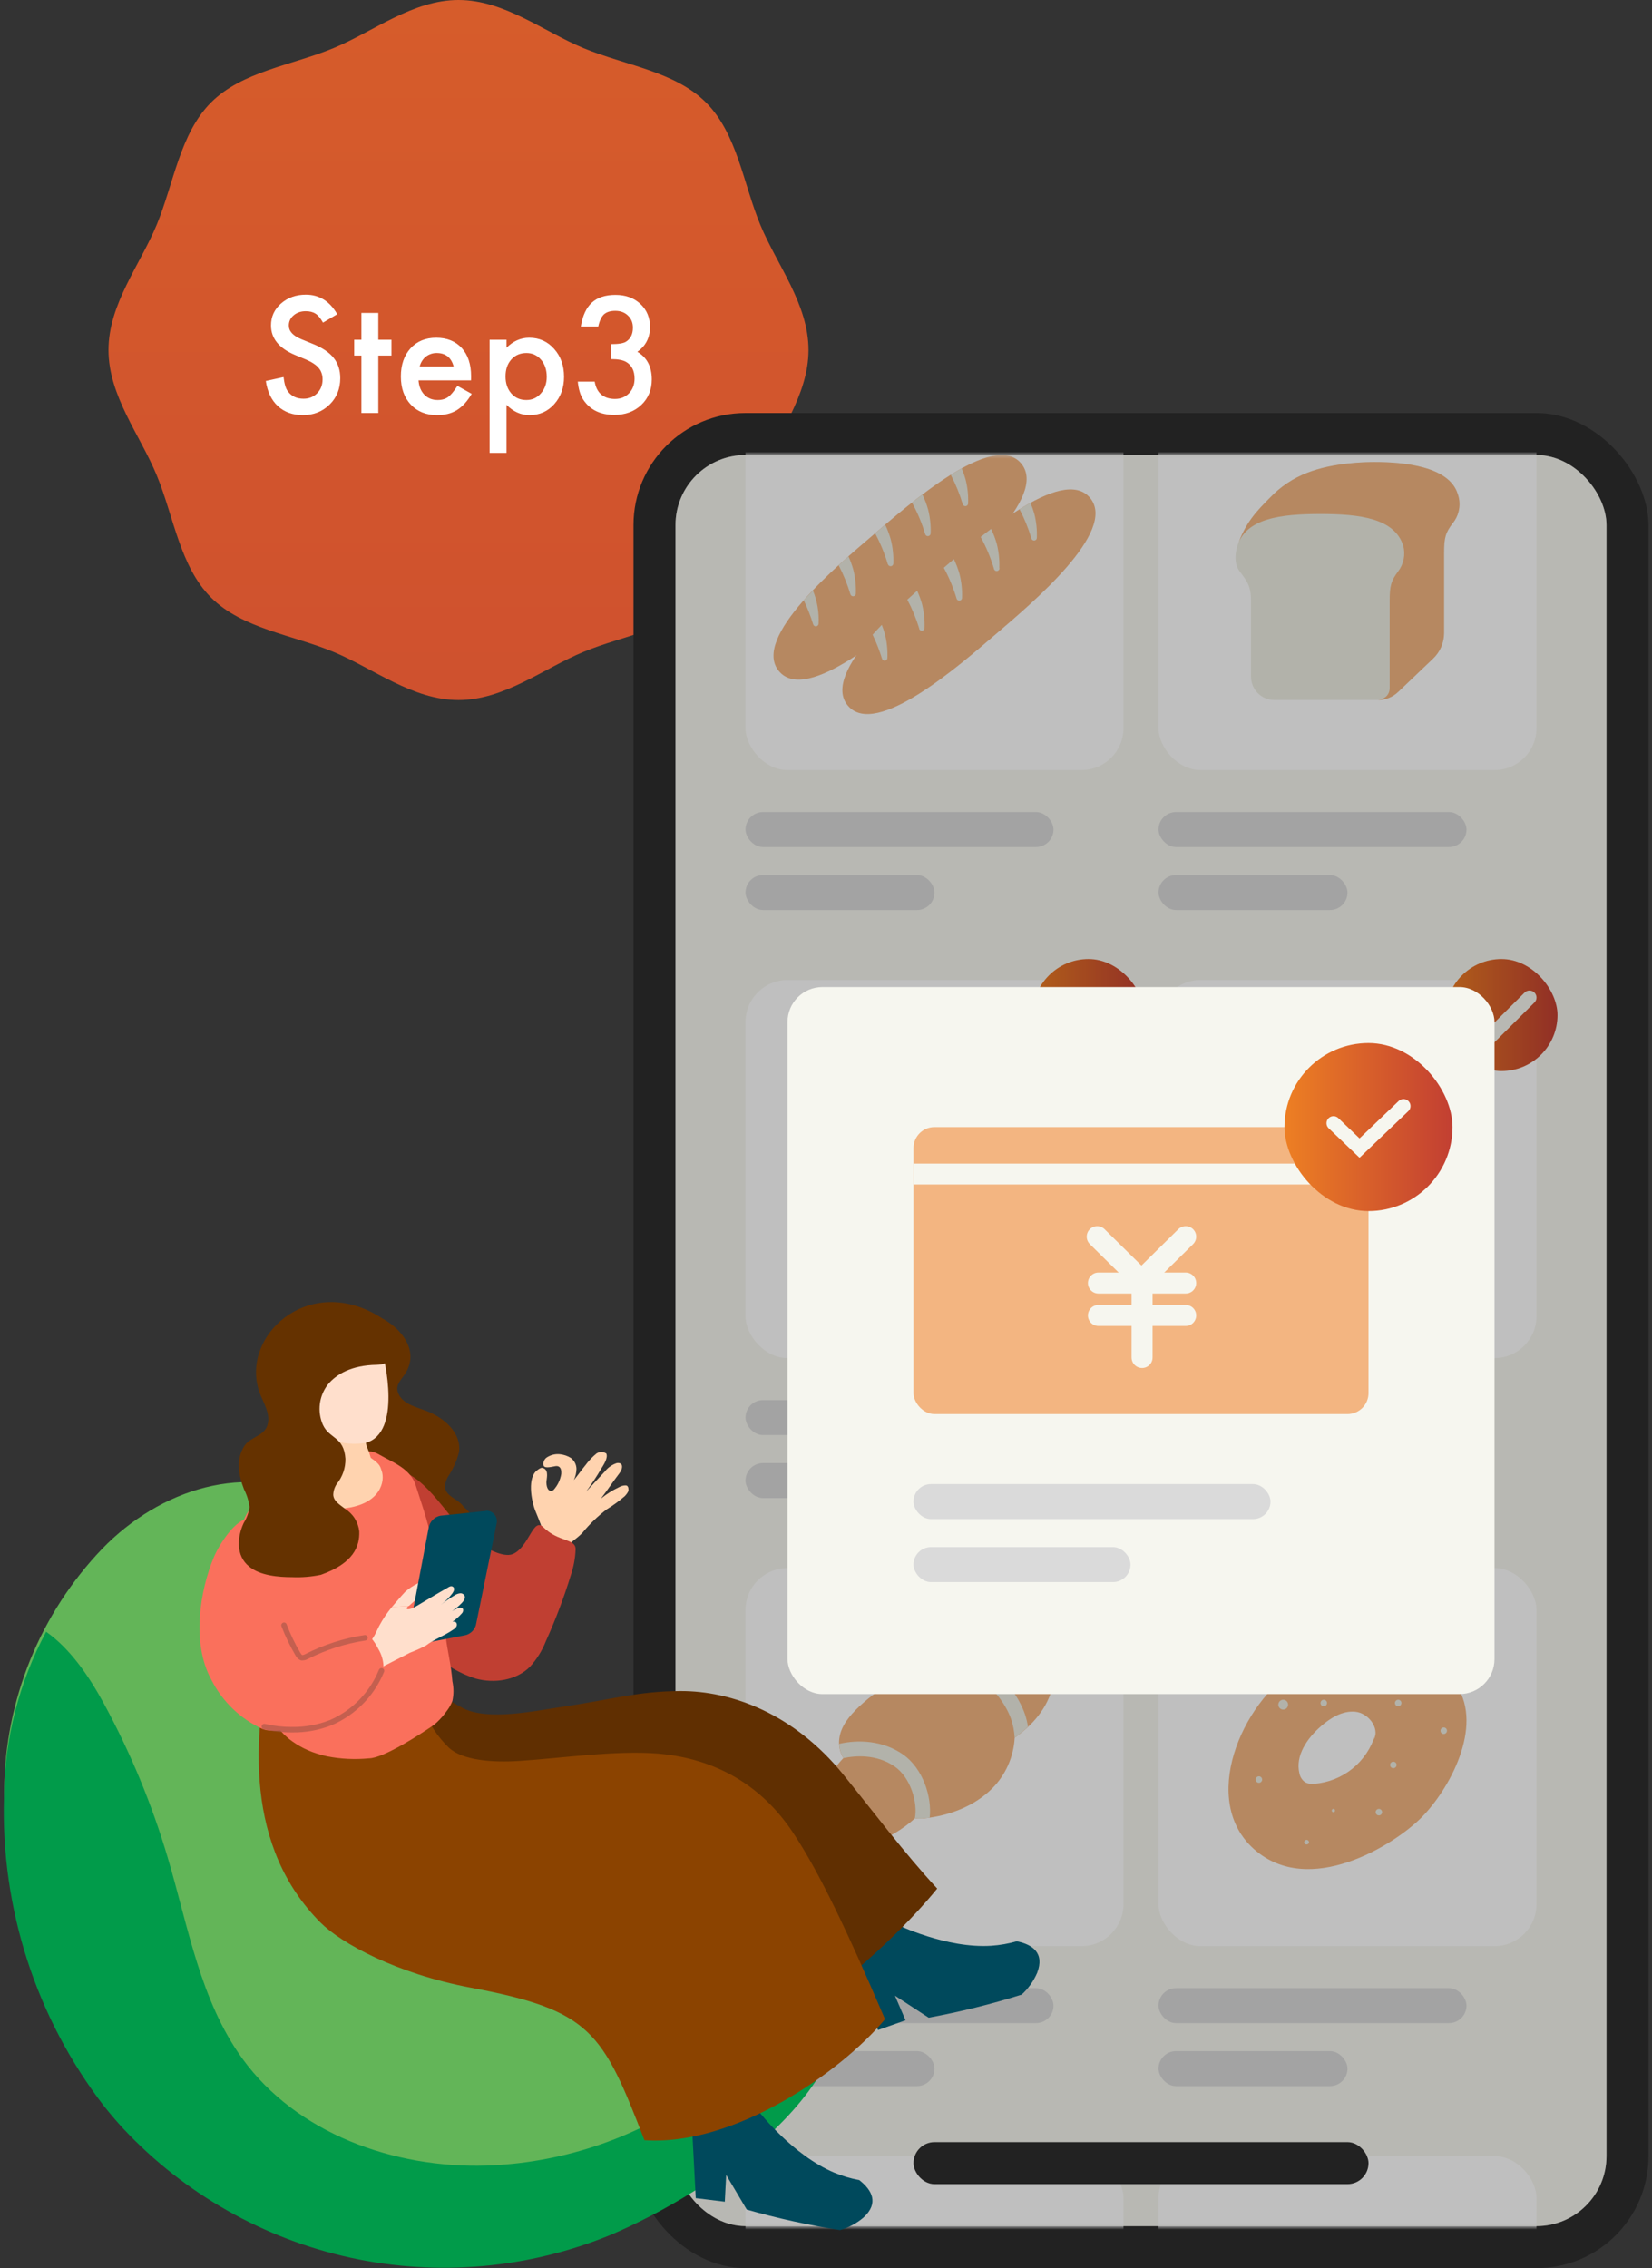 <svg width="236" height="324" viewBox="0 0 236 324" fill="none" xmlns="http://www.w3.org/2000/svg">
<rect x="0" y="0" width="236" height="324" fill="#333333" stroke="none"/>
<path d="M115.5 50C115.5 56.552 110.988 62.162 108.624 67.861C106.175 73.768 105.307 80.903 100.856 85.353C96.405 89.804 89.267 90.672 83.36 93.121C77.661 95.476 72.054 100 65.499 100C58.943 100 53.336 95.485 47.64 93.121C41.733 90.672 34.595 89.807 30.144 85.353C25.693 80.9 24.825 73.768 22.376 67.861C20.021 62.162 15.5 56.552 15.5 50C15.5 43.448 20.012 37.838 22.376 32.139C24.825 26.232 25.693 19.097 30.144 14.644C34.595 10.19 41.733 9.328 47.64 6.879C53.336 4.524 58.946 0 65.499 0C72.051 0 77.661 4.515 83.36 6.879C89.267 9.328 96.403 10.193 100.856 14.644C105.31 19.094 106.175 26.232 108.624 32.139C110.988 37.838 115.5 43.445 115.5 50Z" fill="url(#paint0_linear_11770_14527)"/>
<path d="M48.179 44.885L46.148 46.088C45.769 45.429 45.407 44.999 45.063 44.799C44.705 44.57 44.243 44.455 43.678 44.455C42.983 44.455 42.407 44.652 41.948 45.046C41.49 45.433 41.261 45.92 41.261 46.507C41.261 47.316 41.862 47.968 43.065 48.462L44.72 49.139C46.066 49.683 47.051 50.349 47.674 51.137C48.297 51.917 48.608 52.877 48.608 54.016C48.608 55.541 48.1 56.801 47.083 57.797C46.059 58.8 44.788 59.301 43.27 59.301C41.83 59.301 40.641 58.875 39.703 58.023C38.779 57.17 38.203 55.971 37.974 54.424L40.509 53.865C40.623 54.839 40.824 55.512 41.11 55.885C41.626 56.601 42.378 56.959 43.366 56.959C44.147 56.959 44.795 56.698 45.31 56.175C45.826 55.652 46.084 54.99 46.084 54.188C46.084 53.865 46.037 53.572 45.944 53.307C45.858 53.035 45.719 52.787 45.525 52.565C45.339 52.336 45.096 52.125 44.795 51.932C44.494 51.731 44.136 51.541 43.721 51.362L42.12 50.696C39.85 49.737 38.715 48.333 38.715 46.485C38.715 45.239 39.191 44.197 40.144 43.359C41.096 42.514 42.281 42.092 43.699 42.092C45.611 42.092 47.105 43.023 48.179 44.885ZM54.044 50.793V59H51.627V50.793H50.596V48.537H51.627V44.702H54.044V48.537H55.924V50.793H54.044ZM67.289 54.338H59.791C59.855 55.197 60.135 55.881 60.629 56.39C61.123 56.891 61.757 57.142 62.53 57.142C63.132 57.142 63.63 56.998 64.023 56.712C64.41 56.425 64.851 55.895 65.345 55.122L67.386 56.261C67.071 56.798 66.738 57.26 66.387 57.647C66.036 58.026 65.66 58.341 65.259 58.592C64.858 58.835 64.424 59.014 63.959 59.129C63.493 59.243 62.989 59.301 62.444 59.301C60.883 59.301 59.63 58.8 58.685 57.797C57.739 56.787 57.267 55.448 57.267 53.779C57.267 52.125 57.725 50.786 58.642 49.762C59.565 48.752 60.79 48.247 62.315 48.247C63.855 48.247 65.073 48.738 65.968 49.719C66.856 50.693 67.3 52.043 67.3 53.769L67.289 54.338ZM64.808 52.361C64.471 51.072 63.658 50.428 62.369 50.428C62.075 50.428 61.8 50.474 61.542 50.567C61.284 50.653 61.048 50.782 60.833 50.954C60.625 51.119 60.446 51.319 60.296 51.556C60.145 51.792 60.031 52.06 59.952 52.361H64.808ZM72.359 64.693H69.942V48.537H72.359V49.676C73.312 48.723 74.393 48.247 75.603 48.247C77.043 48.247 78.228 48.777 79.159 49.837C80.105 50.89 80.577 52.218 80.577 53.822C80.577 55.391 80.108 56.698 79.17 57.743C78.239 58.782 77.064 59.301 75.647 59.301C74.422 59.301 73.326 58.81 72.359 57.829V64.693ZM78.106 53.833C78.106 52.83 77.834 52.014 77.29 51.384C76.739 50.746 76.044 50.428 75.206 50.428C74.318 50.428 73.598 50.736 73.047 51.352C72.495 51.967 72.22 52.777 72.22 53.779C72.22 54.76 72.495 55.57 73.047 56.207C73.591 56.83 74.307 57.142 75.195 57.142C76.033 57.142 76.724 56.827 77.269 56.196C77.827 55.566 78.106 54.778 78.106 53.833ZM87.302 51.298V49.16C88.362 49.16 89.074 49.042 89.439 48.806C90.091 48.39 90.417 47.724 90.417 46.808C90.417 46.099 90.181 45.522 89.708 45.078C89.243 44.627 88.637 44.401 87.893 44.401C87.198 44.401 86.661 44.57 86.281 44.906C85.916 45.25 85.644 45.83 85.465 46.647H82.973C83.231 45.085 83.76 43.943 84.562 43.22C85.365 42.489 86.485 42.124 87.925 42.124C89.379 42.124 90.564 42.554 91.481 43.413C92.397 44.265 92.856 45.365 92.856 46.711C92.856 48.229 92.254 49.411 91.051 50.256C92.426 51.065 93.113 52.379 93.113 54.198C93.113 55.688 92.612 56.905 91.609 57.851C90.607 58.796 89.321 59.269 87.753 59.269C85.755 59.269 84.272 58.535 83.306 57.066C82.905 56.45 82.65 55.598 82.543 54.51H84.96C85.089 55.312 85.4 55.928 85.894 56.357C86.396 56.78 87.047 56.991 87.85 56.991C88.659 56.991 89.329 56.723 89.858 56.185C90.388 55.634 90.653 54.936 90.653 54.091C90.653 52.974 90.256 52.179 89.461 51.706C88.995 51.434 88.276 51.298 87.302 51.298Z" fill="white"/>
<rect x="90.5" y="59" width="145" height="265" rx="16" fill="#222222"/>
<rect x="96.5" y="65" width="133" height="253" rx="10" fill="#F6F6EF"/>
<mask id="mask0_11770_14527" style="mask-type:alpha" maskUnits="userSpaceOnUse" x="96" y="65" width="134" height="253">
<rect x="96.5" y="65" width="133" height="253" rx="10" fill="#F6F6EF"/>
</mask>
<g mask="url(#mask0_11770_14527)">
<rect x="106.5" y="56" width="54" height="54" rx="6" fill="white"/>
<path d="M124.718 76.435C129.807 72.068 141.887 61.438 145.879 66.203C149.871 70.968 137.538 81.289 132.449 85.652C127.36 90.016 115.28 100.645 111.283 95.88C107.287 91.115 119.624 80.786 124.718 76.435Z" fill="#F3B581"/>
<path d="M114.823 85.75C115.258 85.28 115.667 84.811 116.129 84.346C116.75 85.856 117.027 87.479 116.938 89.102C116.936 89.192 116.901 89.279 116.839 89.346C116.776 89.413 116.692 89.457 116.6 89.469C116.508 89.481 116.414 89.461 116.336 89.413C116.258 89.364 116.2 89.29 116.172 89.204C115.808 88.022 115.357 86.868 114.823 85.75ZM137.534 72.034C137.561 72.12 137.619 72.194 137.698 72.243C137.776 72.291 137.869 72.311 137.961 72.299C138.054 72.287 138.138 72.243 138.2 72.176C138.262 72.109 138.298 72.023 138.3 71.933C138.348 70.764 138.224 69.595 137.93 68.461C137.783 67.935 137.601 67.418 137.386 66.914C136.872 67.201 136.35 67.506 135.827 67.836C136.532 69.179 137.104 70.585 137.534 72.034ZM126.851 80.617C126.878 80.703 126.936 80.777 127.014 80.825C127.091 80.874 127.185 80.894 127.276 80.883C127.368 80.871 127.453 80.828 127.515 80.762C127.578 80.695 127.614 80.609 127.617 80.52C127.665 79.351 127.541 78.182 127.247 77.048C127.045 76.33 126.78 75.63 126.455 74.956L125.018 76.19C125.775 77.603 126.383 79.086 126.834 80.617H126.851ZM132.946 76.224C132.994 75.057 132.869 73.889 132.576 72.757C132.372 72.031 132.104 71.324 131.775 70.643C131.27 71.023 130.769 71.408 130.281 71.793C131.076 73.236 131.712 74.757 132.179 76.33C132.209 76.413 132.268 76.484 132.346 76.53C132.423 76.577 132.515 76.595 132.605 76.582C132.696 76.57 132.778 76.527 132.84 76.462C132.901 76.397 132.937 76.312 132.941 76.224H132.946ZM121.496 84.912C121.524 84.999 121.582 85.073 121.66 85.121C121.738 85.17 121.832 85.19 121.924 85.178C122.016 85.165 122.101 85.122 122.163 85.055C122.225 84.988 122.26 84.901 122.263 84.811C122.311 83.644 122.186 82.477 121.893 81.344C121.713 80.706 121.484 80.081 121.209 79.475L119.803 80.744C120.498 82.079 121.064 83.475 121.492 84.912H121.496Z" fill="#EEEEE3"/>
<path d="M134.556 81.348C139.645 76.981 151.726 66.351 155.718 71.116C159.71 75.881 147.377 86.202 142.288 90.565C137.199 94.928 125.118 105.562 121.122 100.797C117.126 96.032 129.463 85.716 134.556 81.348Z" fill="#F3B581"/>
<path d="M124.661 90.667C125.097 90.193 125.506 89.728 125.967 89.263C126.134 89.679 126.279 90.102 126.403 90.531C126.696 91.665 126.821 92.834 126.773 94.003C126.77 94.093 126.735 94.179 126.673 94.246C126.611 94.314 126.526 94.357 126.434 94.369C126.342 94.382 126.248 94.362 126.17 94.313C126.092 94.264 126.034 94.19 126.006 94.104C125.644 92.928 125.194 91.78 124.661 90.667ZM147.355 76.947C147.382 77.033 147.44 77.107 147.519 77.156C147.597 77.204 147.69 77.224 147.783 77.212C147.875 77.2 147.959 77.156 148.021 77.089C148.083 77.022 148.119 76.936 148.121 76.845C148.169 75.679 148.046 74.511 147.756 73.379C147.606 72.852 147.423 72.335 147.207 71.831C146.693 72.114 146.171 72.423 145.649 72.749C146.353 74.093 146.924 75.498 147.355 76.947ZM136.663 85.534C136.691 85.62 136.749 85.694 136.827 85.743C136.905 85.791 136.999 85.811 137.091 85.799C137.183 85.787 137.268 85.743 137.33 85.676C137.392 85.609 137.427 85.523 137.43 85.433C137.477 84.266 137.354 83.099 137.064 81.966C136.859 81.247 136.593 80.547 136.267 79.873L134.831 81.103C135.594 82.516 136.208 84.001 136.663 85.534ZM142.758 81.137C142.805 79.97 142.682 78.803 142.392 77.67C142.187 76.944 141.917 76.237 141.587 75.556C141.082 75.936 140.581 76.321 140.098 76.706C140.891 78.15 141.526 79.67 141.992 81.243C142.006 81.344 142.062 81.436 142.146 81.498C142.23 81.559 142.336 81.586 142.44 81.572C142.545 81.558 142.639 81.505 142.703 81.423C142.767 81.341 142.794 81.238 142.78 81.137H142.758ZM131.309 89.825C131.336 89.912 131.394 89.986 131.472 90.034C131.551 90.083 131.644 90.103 131.736 90.091C131.828 90.079 131.913 90.035 131.975 89.968C132.037 89.9 132.072 89.814 132.075 89.724C132.123 88.557 132 87.39 131.709 86.257C131.529 85.619 131.299 84.996 131.022 84.392C130.563 84.798 130.094 85.221 129.615 85.661C130.32 86.994 130.895 88.388 131.331 89.825H131.309Z" fill="#EEEEE3"/>
<rect x="106.5" y="116" width="44" height="5" rx="2.5" fill="#DADADA"/>
<rect x="106.5" y="125" width="27" height="5" rx="2.5" fill="#DADADA"/>
<rect x="165.5" y="56" width="54" height="54" rx="6" fill="white"/>
<path d="M208.236 70.543C206.988 66.614 200.568 66 196.387 66C195.272 66 190.503 66.042 186.696 67.555C184.717 68.326 182.929 69.523 181.458 71.061C179.473 73.055 177.913 74.672 176.773 77.966C176.403 79.144 176.32 80.591 177.098 81.631C178.088 82.956 178.712 83.654 178.712 85.786V96.652C178.712 97.539 179.063 98.389 179.687 99.017C180.311 99.644 181.158 99.996 182.041 99.996H196.861C197.928 99.995 198.955 99.582 199.728 98.842L204.741 94.057C205.231 93.589 205.622 93.025 205.888 92.401C206.155 91.776 206.293 91.104 206.293 90.425V78.94C206.293 76.804 206.497 76.106 207.492 74.781C207.975 74.203 208.299 73.506 208.43 72.763C208.56 72.019 208.494 71.253 208.236 70.543Z" fill="#EEEEE3"/>
<path d="M199.728 98.847C198.955 99.586 197.929 99.999 196.861 100C196.861 100 198.525 99.85 198.525 98.266V85.786C198.525 83.654 198.738 82.956 199.728 81.631C200.122 81.118 200.394 80.52 200.522 79.885C200.65 79.25 200.632 78.593 200.468 77.966C199.22 74.037 194.282 73.423 188.623 73.423C182.964 73.423 178.013 74.037 176.777 77.966C177.917 74.672 179.478 73.055 181.462 71.061C182.933 69.523 184.721 68.326 186.701 67.555C190.508 66.042 195.276 66 196.391 66C200.552 66 207.005 66.614 208.241 70.543C208.499 71.254 208.566 72.02 208.435 72.765C208.304 73.509 207.98 74.206 207.496 74.785C206.501 76.11 206.298 76.808 206.298 78.944V90.429C206.297 91.109 206.16 91.781 205.893 92.405C205.626 93.029 205.236 93.593 204.746 94.061L199.732 98.847H199.728Z" fill="#F3B581"/>
<rect x="165.5" y="116" width="44" height="5" rx="2.5" fill="#DADADA"/>
<rect x="165.5" y="125" width="27" height="5" rx="2.5" fill="#DADADA"/>
<rect x="106.5" y="140" width="54" height="54" rx="6" fill="white"/>
<path d="M122.764 158.363C126.595 154.404 138.264 146.925 145.891 153.789C153.517 160.653 147.863 174.632 139.988 179.719C132.114 184.807 122.131 183.991 117.845 177.178C114.153 171.331 118.816 162.429 122.764 158.363Z" fill="#F3B581"/>
<path d="M126.166 168.524C126.166 168.715 126.111 168.902 126.008 169.061C125.905 169.22 125.76 169.343 125.589 169.416C125.418 169.489 125.23 169.508 125.049 169.471C124.868 169.434 124.701 169.342 124.571 169.207C124.44 169.072 124.351 168.9 124.315 168.713C124.279 168.526 124.298 168.331 124.368 168.155C124.439 167.979 124.559 167.828 124.712 167.722C124.866 167.616 125.047 167.559 125.231 167.559C125.354 167.559 125.475 167.584 125.589 167.633C125.702 167.681 125.805 167.752 125.892 167.842C125.979 167.932 126.047 168.038 126.094 168.155C126.141 168.272 126.166 168.398 126.166 168.524ZM126.835 159.837C126.753 159.837 126.674 159.862 126.606 159.909C126.538 159.956 126.485 160.022 126.453 160.1C126.422 160.178 126.414 160.264 126.43 160.347C126.446 160.43 126.485 160.506 126.543 160.566C126.601 160.626 126.674 160.666 126.754 160.683C126.835 160.699 126.918 160.691 126.993 160.659C127.069 160.626 127.133 160.571 127.179 160.501C127.224 160.431 127.248 160.348 127.248 160.264C127.248 160.151 127.205 160.042 127.127 159.962C127.05 159.882 126.945 159.837 126.835 159.837ZM130.44 166.18C130.333 166.179 130.229 166.211 130.14 166.271C130.051 166.332 129.982 166.418 129.94 166.519C129.899 166.621 129.888 166.733 129.908 166.841C129.928 166.949 129.979 167.048 130.054 167.126C130.129 167.204 130.225 167.257 130.329 167.279C130.434 167.301 130.542 167.29 130.64 167.248C130.739 167.206 130.823 167.135 130.882 167.044C130.941 166.952 130.973 166.845 130.973 166.735C130.973 166.588 130.917 166.448 130.817 166.344C130.717 166.24 130.581 166.181 130.44 166.18ZM133.639 159.563C133.48 159.563 133.325 159.612 133.193 159.703C133.061 159.795 132.958 159.924 132.898 160.076C132.837 160.228 132.822 160.394 132.853 160.555C132.884 160.716 132.961 160.864 133.073 160.979C133.186 161.095 133.329 161.174 133.485 161.205C133.641 161.237 133.802 161.22 133.949 161.156C134.095 161.093 134.22 160.986 134.308 160.849C134.395 160.712 134.442 160.552 134.441 160.388C134.442 160.279 134.421 160.171 134.381 160.071C134.341 159.97 134.282 159.879 134.207 159.802C134.132 159.725 134.044 159.665 133.946 159.624C133.849 159.583 133.744 159.562 133.639 159.563ZM137.244 165.906C137.076 165.92 136.919 165.999 136.804 166.126C136.69 166.254 136.626 166.422 136.626 166.596C136.626 166.77 136.69 166.938 136.804 167.066C136.919 167.194 137.076 167.272 137.244 167.286C137.336 167.293 137.428 167.281 137.515 167.25C137.603 167.218 137.683 167.169 137.751 167.104C137.818 167.039 137.873 166.961 137.91 166.873C137.947 166.786 137.966 166.691 137.966 166.596C137.966 166.501 137.947 166.406 137.91 166.319C137.873 166.231 137.818 166.153 137.751 166.088C137.683 166.023 137.603 165.973 137.515 165.942C137.428 165.911 137.336 165.899 137.244 165.906ZM131.105 171.42C131.023 171.42 130.943 171.445 130.875 171.492C130.807 171.539 130.755 171.606 130.723 171.684C130.692 171.762 130.684 171.848 130.7 171.931C130.716 172.014 130.755 172.09 130.813 172.149C130.871 172.209 130.944 172.25 131.025 172.266C131.105 172.283 131.188 172.274 131.263 172.242C131.339 172.21 131.403 172.155 131.449 172.085C131.494 172.015 131.518 171.932 131.518 171.847C131.518 171.734 131.475 171.626 131.397 171.546C131.32 171.465 131.215 171.42 131.105 171.42ZM133.106 155.702C133 155.702 132.897 155.735 132.81 155.795C132.722 155.856 132.654 155.942 132.613 156.042C132.573 156.143 132.562 156.254 132.583 156.361C132.603 156.468 132.654 156.566 132.729 156.643C132.803 156.72 132.898 156.772 133.002 156.794C133.105 156.815 133.212 156.804 133.31 156.762C133.407 156.721 133.491 156.65 133.549 156.559C133.608 156.469 133.639 156.362 133.639 156.253C133.639 156.107 133.583 155.967 133.483 155.864C133.383 155.76 133.247 155.702 133.106 155.702Z" fill="#EEEEE3"/>
<rect x="106.5" y="200" width="44" height="5" rx="2.5" fill="#DADADA"/>
<rect x="106.5" y="209" width="27" height="5" rx="2.5" fill="#DADADA"/>
<rect x="165.5" y="140" width="54" height="54" rx="6" fill="white"/>
<path d="M190.502 150.075L178.618 180.491C178.53 180.717 178.49 180.959 178.502 181.201C178.514 181.443 178.577 181.68 178.687 181.895C178.798 182.111 178.952 182.3 179.141 182.45C179.33 182.6 179.548 182.707 179.781 182.765L192.643 185.95C192.873 186.007 193.112 186.014 193.345 185.971C193.578 185.928 193.8 185.836 193.995 185.7L205.048 178.006C205.496 177.694 205.862 177.276 206.115 176.789C206.368 176.302 206.5 175.76 206.5 175.21V153.863C206.502 153.485 206.379 153.118 206.151 152.819C205.922 152.52 205.602 152.307 205.241 152.213L192.479 149.053C192.083 148.951 191.664 148.998 191.3 149.186C190.936 149.374 190.652 149.69 190.502 150.075Z" fill="#EEEEE3"/>
<path d="M192.639 185.95C192.639 185.95 193.373 186.056 193.609 185.526L206.038 153.714C206.109 153.526 206.134 153.324 206.11 153.124C206.085 152.925 206.013 152.734 205.9 152.569C206.087 152.729 206.238 152.928 206.341 153.153C206.444 153.378 206.497 153.623 206.496 153.871V154.096V175.215C206.496 175.765 206.364 176.306 206.111 176.793C205.858 177.28 205.491 177.698 205.043 178.01L195.426 184.703L193.991 185.704C193.795 185.839 193.574 185.931 193.341 185.973C193.108 186.016 192.869 186.008 192.639 185.95ZM199.427 150.779C199.223 150.972 199.066 151.21 198.969 151.475C199.046 151.828 199.018 152.196 198.89 152.534C198.762 152.872 198.538 153.164 198.247 153.375C198.171 153.567 198.106 153.764 198.054 153.964C198.021 154.092 197.98 154.219 197.932 154.342C197.837 154.577 197.775 154.824 197.748 155.076C197.736 155.164 197.713 155.251 197.68 155.334C197.583 155.581 197.522 155.841 197.5 156.106C197.494 156.184 197.476 156.26 197.445 156.331C197.349 156.59 197.303 156.721 197.261 156.853C197.219 156.984 197.198 157.039 197.139 157.201C196.799 157.407 196.539 157.724 196.4 158.1C196.309 158.33 196.245 158.571 196.211 158.817C196.198 158.91 196.174 159.001 196.14 159.088C196.016 159.403 195.968 159.743 196.001 160.081V160.127C195.958 160.25 195.905 160.37 195.842 160.484C195.745 160.669 195.66 160.861 195.586 161.056C195.481 161.336 195.439 161.48 195.397 161.625C195.355 161.769 195.346 161.799 195.292 161.951C194.967 162.164 194.719 162.476 194.582 162.842C194.432 163.221 194.42 163.642 194.549 164.03L194.519 164.064C194.319 164.284 194.164 164.542 194.062 164.823C193.965 165.064 193.903 165.319 193.877 165.578C193.869 165.661 193.85 165.742 193.818 165.82C193.734 166.036 193.688 166.146 193.642 166.244C193.596 166.341 193.537 166.494 193.441 166.748C193.365 166.939 193.323 167.033 193.277 167.126C193.186 167.306 193.106 167.492 193.038 167.682C193.013 167.748 192.977 167.809 192.933 167.864C192.765 168.078 192.632 168.317 192.538 168.572C192.412 168.884 192.365 169.222 192.4 169.556V169.599C192.122 169.819 191.91 170.113 191.787 170.447C191.715 170.63 191.669 170.714 191.627 170.803C191.53 170.987 191.444 171.177 191.371 171.372C191.322 171.505 191.266 171.635 191.203 171.762C191.14 171.898 191.077 172.029 190.972 172.309C190.855 172.6 190.802 172.912 190.817 173.225V173.285C190.795 173.354 190.761 173.419 190.716 173.476C190.533 173.695 190.39 173.947 190.296 174.218L190.112 174.714C190.074 174.829 190.032 174.943 189.944 175.172C189.812 175.508 189.778 175.874 189.847 176.228C189.565 176.447 189.35 176.741 189.226 177.077C189.143 177.287 189.079 177.504 189.033 177.726C189.013 177.839 188.981 177.95 188.936 178.057L188.756 178.519L188.571 179.002C188.543 179.087 188.501 179.166 188.445 179.236C188.3 179.445 188.182 179.671 188.093 179.91C187.992 180.177 187.946 180.313 187.904 180.453C187.862 180.593 187.837 180.665 187.761 180.877C187.66 181.144 187.614 181.276 187.572 181.412C187.529 181.556 187.478 181.697 187.421 181.836C187.333 182.073 187.287 182.196 187.245 182.315L187.064 182.79C186.98 183.003 186.915 183.223 186.871 183.448C186.851 183.558 186.82 183.666 186.779 183.77C186.699 183.978 186.653 184.08 186.607 184.194C186.56 184.309 186.544 184.334 186.506 184.427L188.575 184.941C188.617 184.843 188.668 184.729 188.735 184.546C188.82 184.334 188.885 184.114 188.928 183.889C188.948 183.778 188.979 183.67 189.02 183.566C189.117 183.32 189.163 183.197 189.209 183.07C189.255 182.943 189.293 182.841 189.381 182.616C189.469 182.391 189.524 182.192 189.57 182.078C189.616 181.963 189.637 181.865 189.717 181.653C189.797 181.441 189.864 181.229 189.906 181.11C189.948 180.992 189.973 180.903 190.049 180.686C190.078 180.602 190.121 180.524 190.175 180.453C190.321 180.245 190.44 180.018 190.527 179.779C190.616 179.545 190.662 179.431 190.708 179.312C190.754 179.193 190.804 179.075 190.897 178.833C190.978 178.624 191.041 178.408 191.086 178.188C191.104 178.088 191.133 177.99 191.17 177.895C191.473 177.676 191.705 177.37 191.837 177.017C191.977 176.664 192.006 176.276 191.921 175.906C192.005 175.69 192.047 175.571 192.089 175.456C192.131 175.342 192.169 175.227 192.257 174.998C192.271 174.945 192.3 174.896 192.341 174.858C192.525 174.638 192.667 174.385 192.761 174.112C192.875 173.821 192.928 173.509 192.916 173.196C192.916 173.174 192.916 173.153 192.916 173.136C192.915 173.121 192.915 173.105 192.916 173.09C192.991 172.89 193.038 172.797 193.084 172.699C193.13 172.602 193.21 172.432 193.315 172.152C193.386 171.97 193.432 171.885 193.474 171.796C193.569 171.617 193.653 171.433 193.726 171.245C194.002 171.023 194.214 170.73 194.339 170.396C194.464 170.085 194.51 169.746 194.473 169.412V169.361C194.495 169.293 194.531 169.229 194.578 169.175C194.744 168.96 194.877 168.721 194.973 168.466C195.019 168.337 195.074 168.211 195.137 168.089C195.228 167.909 195.308 167.723 195.376 167.533C195.46 167.317 195.506 167.211 195.552 167.109C195.598 167.007 195.657 166.859 195.758 166.604C195.852 166.36 195.914 166.105 195.942 165.845C195.946 165.763 195.964 165.683 195.997 165.608C196.012 165.56 196.04 165.517 196.077 165.484C196.276 165.263 196.432 165.006 196.534 164.725C196.672 164.375 196.692 163.99 196.593 163.627C196.87 163.417 197.081 163.131 197.202 162.804C197.307 162.524 197.349 162.38 197.391 162.235C197.429 162.102 197.474 161.97 197.525 161.841C197.568 161.72 197.62 161.602 197.68 161.489C197.779 161.303 197.866 161.11 197.941 160.912C198.065 160.599 198.112 160.259 198.075 159.924V159.877C198.166 159.647 198.23 159.406 198.264 159.16C198.272 159.095 198.286 159.032 198.306 158.969C198.643 158.763 198.902 158.448 199.04 158.074C199.141 157.816 199.183 157.684 199.229 157.553C199.276 157.421 199.301 157.332 199.385 157.129C199.482 156.882 199.543 156.621 199.565 156.357C199.568 156.279 199.585 156.203 199.616 156.132C199.709 155.896 199.772 155.65 199.804 155.398C199.811 155.308 199.834 155.221 199.872 155.139C199.945 154.946 200.008 154.749 200.061 154.55C200.085 154.45 200.116 154.353 200.153 154.257C200.489 154.047 200.747 153.731 200.888 153.358C201.023 153.012 201.048 152.632 200.959 152.272C201.236 152.061 201.447 151.774 201.568 151.445L201.601 151.356L199.427 150.779ZM181.796 183.261C181.921 183.037 182.086 182.839 182.283 182.676V182.646C182.248 182.311 182.296 181.973 182.421 181.662C182.516 181.407 182.649 181.168 182.816 180.954C182.863 180.899 182.899 180.836 182.921 180.767C183.03 180.483 183.097 180.343 183.16 180.211C183.223 180.08 183.253 180.025 183.328 179.834C183.425 179.579 183.479 179.452 183.53 179.325C183.58 179.197 183.622 179.108 183.706 178.901C183.737 178.823 183.757 178.742 183.765 178.659C183.79 178.4 183.853 178.145 183.949 177.904C184.052 177.623 184.208 177.366 184.407 177.145L184.436 177.111C184.308 176.723 184.32 176.302 184.47 175.923C184.605 175.556 184.854 175.244 185.179 175.032C185.234 174.88 185.259 174.791 185.284 174.701C185.309 174.612 185.368 174.413 185.473 174.133C185.546 173.936 185.633 173.745 185.733 173.56C185.793 173.445 185.846 173.326 185.893 173.204V173.153C185.856 172.818 185.903 172.478 186.027 172.165C186.063 172.078 186.087 171.987 186.099 171.893C186.133 171.648 186.196 171.407 186.288 171.177C186.428 170.802 186.688 170.486 187.026 170.278C187.085 170.116 187.119 170.023 187.148 169.93C187.177 169.836 187.236 169.667 187.337 169.408C187.366 169.336 187.383 169.26 187.387 169.183C187.41 168.917 187.471 168.655 187.568 168.407C187.605 168.325 187.628 168.238 187.635 168.148C187.667 167.897 187.729 167.651 187.82 167.414C187.868 167.291 187.91 167.165 187.946 167.037C187.997 166.837 188.06 166.64 188.135 166.447C188.257 166.105 188.482 165.808 188.777 165.599C188.698 165.247 188.725 164.879 188.857 164.543C188.989 164.183 189.228 163.874 189.541 163.656C189.595 163.504 189.621 163.415 189.646 163.33C189.696 163.131 189.759 162.935 189.835 162.744C189.884 162.618 189.926 162.489 189.961 162.358C190.015 162.162 190.08 161.968 190.154 161.777V161.722C190.119 161.388 190.167 161.05 190.292 160.738C190.405 160.409 190.604 160.116 190.867 159.89H190.893C190.993 159.618 191.052 159.491 191.107 159.364C191.161 159.237 191.199 159.16 191.279 158.94C191.28 158.926 191.28 158.911 191.279 158.897C191.279 158.897 191.279 158.868 191.279 158.846C191.261 158.528 191.312 158.209 191.43 157.913C191.512 157.691 191.618 157.477 191.745 157.277C191.802 157.191 191.848 157.099 191.883 157.001C191.973 156.755 192.097 156.524 192.253 156.314C192.304 156.25 192.344 156.176 192.37 156.098C192.444 155.894 192.536 155.697 192.643 155.508C192.702 155.402 192.752 155.292 192.794 155.177C192.839 155.068 192.873 154.954 192.895 154.838C192.941 154.621 193.006 154.408 193.088 154.202C193.172 153.977 193.21 153.867 193.252 153.752C193.294 153.638 193.34 153.502 193.432 153.256V153.231C193.379 152.884 193.419 152.529 193.55 152.204C193.671 151.872 193.878 151.579 194.15 151.356C194.149 151.343 194.149 151.33 194.15 151.318C194.15 151.318 194.15 151.279 194.15 151.258C194.136 150.944 194.189 150.63 194.305 150.338C194.395 150.081 194.539 149.847 194.725 149.651L196.891 150.189C196.885 150.213 196.876 150.235 196.866 150.257C196.741 150.591 196.53 150.884 196.253 151.105C196.252 151.115 196.252 151.125 196.253 151.135V151.19C196.268 151.505 196.215 151.819 196.098 152.111C195.976 152.442 195.771 152.734 195.502 152.959C195.553 153.307 195.512 153.663 195.384 153.99C195.296 154.215 195.254 154.329 195.216 154.444C195.178 154.558 195.128 154.694 195.032 154.944C194.989 155.054 194.955 155.168 194.931 155.283C194.885 155.5 194.821 155.713 194.742 155.92C194.665 156.122 194.574 156.319 194.469 156.509C194.409 156.617 194.357 156.729 194.314 156.844C194.223 157.09 194.099 157.321 193.944 157.532C193.895 157.595 193.857 157.667 193.831 157.744C193.747 157.966 193.64 158.179 193.512 158.38C193.457 158.466 193.412 158.559 193.378 158.656V158.702C193.378 158.702 193.378 158.736 193.378 158.753C193.394 159.07 193.342 159.387 193.227 159.682C193.126 159.949 193.067 160.077 193.008 160.208C192.949 160.339 192.916 160.412 192.836 160.632C192.72 160.961 192.52 161.254 192.257 161.48L192.227 161.531V161.557C192.26 161.891 192.213 162.229 192.089 162.541C192.039 162.667 191.997 162.796 191.963 162.927C191.91 163.124 191.847 163.318 191.774 163.508C191.724 163.632 191.682 163.76 191.648 163.89C191.595 164.088 191.532 164.283 191.459 164.475C191.341 164.812 191.128 165.107 190.846 165.323C190.936 165.684 190.911 166.064 190.775 166.409C190.635 166.782 190.377 167.099 190.04 167.308C189.994 167.44 189.969 167.52 189.948 167.601C189.896 167.801 189.833 167.998 189.759 168.191C189.726 168.272 189.703 168.358 189.692 168.445C189.664 168.699 189.602 168.947 189.507 169.183C189.476 169.253 189.458 169.328 189.453 169.404C189.433 169.67 189.372 169.932 189.272 170.18C189.188 170.396 189.155 170.507 189.117 170.604C189.079 170.702 189.029 170.867 188.932 171.126C188.792 171.5 188.532 171.817 188.193 172.025C188.173 172.087 188.159 172.151 188.151 172.216C188.117 172.462 188.054 172.702 187.962 172.933V172.979C187.999 173.315 187.953 173.654 187.828 173.968C187.754 174.163 187.668 174.355 187.572 174.54C187.509 174.654 187.456 174.773 187.413 174.897C187.337 175.092 187.308 175.193 187.278 175.291C187.228 175.486 187.165 175.677 187.089 175.864C186.97 176.191 186.758 176.475 186.481 176.682C186.58 177.047 186.559 177.434 186.422 177.785C186.318 178.065 186.163 178.323 185.964 178.544C185.927 178.577 185.899 178.62 185.885 178.667C185.852 178.744 185.832 178.826 185.826 178.909C185.8 179.168 185.738 179.422 185.641 179.664C185.545 179.919 185.49 180.046 185.44 180.169C185.389 180.292 185.347 180.385 185.263 180.593C185.154 180.877 185.087 181.017 185.024 181.149C184.961 181.28 184.932 181.335 184.856 181.526C184.762 181.781 184.628 182.02 184.461 182.235C184.417 182.291 184.381 182.354 184.357 182.421V182.481C184.401 182.958 184.284 183.436 184.025 183.838L181.796 183.261Z" fill="#F3B581"/>
<rect x="165.5" y="200" width="44" height="5" rx="2.5" fill="#DADADA"/>
<rect x="165.5" y="209" width="27" height="5" rx="2.5" fill="#DADADA"/>
<rect x="106.5" y="224" width="54" height="54" rx="6" fill="white"/>
<path d="M149.028 237.696C145.671 236.156 141.788 237.453 138.373 238.861L137.958 239.019C136.861 238.655 135.717 238.465 134.564 238.453C130.154 238.427 125.988 240.737 122.731 243.786C121.391 245.062 120.109 246.555 119.893 248.405C119.772 249.36 119.979 250.329 120.479 251.145C116.873 254.904 115.769 260.536 115.769 260.536C114.691 264.159 117.047 265.057 119.383 264.997C121.2 264.95 127.337 262.913 130.698 259.74C131.175 259.808 131.66 259.808 132.137 259.74C135.635 259.345 139.133 258.039 141.68 255.534C143.631 253.612 144.801 251.005 144.954 248.235C147.539 246.415 149.663 243.982 150.393 240.852C150.568 240.245 150.527 239.595 150.277 239.016C150.027 238.438 149.584 237.97 149.028 237.696Z" fill="#F3B581"/>
<path d="M128.972 250.604C126.109 248.618 122.607 248.478 119.881 249.107C119.91 249.829 120.121 250.532 120.495 251.144C122.2 250.787 125.217 250.545 127.822 252.352C130.075 253.913 131.142 257.503 130.693 259.757C130.706 259.75 130.718 259.74 130.727 259.727C131.204 259.796 131.689 259.796 132.166 259.727C132.382 259.727 132.581 259.676 132.814 259.647C133.15 256.708 131.863 252.603 128.972 250.604Z" fill="#EEEEE3"/>
<path d="M146.418 244.863C145.489 242.221 143.431 239.572 141.298 238.266C141.116 238.155 140.937 238.053 140.759 237.955C139.929 238.228 139.149 238.542 138.373 238.861L137.958 239.019C138.373 239.133 138.527 239.057 140.216 240.09C141.904 241.124 143.684 243.408 144.448 245.586C144.733 246.436 144.901 247.324 144.945 248.223C145.616 247.751 146.254 247.233 146.854 246.67C146.761 246.056 146.615 245.451 146.418 244.863Z" fill="#EEEEE3"/>
<rect x="106.5" y="284" width="44" height="5" rx="2.5" fill="#DADADA"/>
<rect x="106.5" y="293" width="27" height="5" rx="2.5" fill="#DADADA"/>
<rect x="165.5" y="224" width="54" height="54" rx="6" fill="white"/>
<path d="M208.13 240.846C203.729 234.036 193.451 233.181 185.334 238.252C177.218 243.322 171.357 257.305 179.197 264.192C187.037 271.079 199.065 263.619 203.031 259.665C207.083 255.595 211.914 246.707 208.13 240.846ZM196.281 248.49L196.468 247.789C195.89 249.706 194.748 251.402 193.192 252.656C191.637 253.909 189.74 254.661 187.752 254.813C187.316 254.871 186.872 254.802 186.475 254.612C186.253 254.46 186.063 254.265 185.917 254.038C185.771 253.811 185.671 253.557 185.624 253.291C185.028 250.807 186.718 248.345 188.633 246.656C190.029 245.421 191.77 244.339 193.617 244.519C195.464 244.698 197.128 246.827 196.281 248.49Z" fill="#F3B581"/>
<path d="M194.183 239.205C194.183 239.297 194.147 239.385 194.082 239.45C194.017 239.515 193.93 239.551 193.838 239.551C193.746 239.551 193.658 239.515 193.593 239.45C193.527 239.385 193.49 239.297 193.489 239.205C193.489 239.112 193.526 239.023 193.591 238.957C193.657 238.891 193.746 238.854 193.838 238.854C193.93 238.856 194.018 238.893 194.082 238.959C194.147 239.024 194.183 239.113 194.183 239.205ZM199.746 242.809C199.654 242.808 199.564 242.835 199.487 242.885C199.41 242.936 199.35 243.008 199.314 243.093C199.278 243.179 199.268 243.272 199.286 243.363C199.303 243.454 199.347 243.537 199.412 243.603C199.477 243.668 199.559 243.713 199.649 243.731C199.739 243.75 199.833 243.741 199.918 243.706C200.003 243.671 200.076 243.611 200.127 243.534C200.178 243.457 200.205 243.367 200.205 243.275C200.205 243.152 200.157 243.034 200.071 242.947C199.985 242.86 199.868 242.81 199.746 242.809ZM199.048 251.654C198.956 251.654 198.866 251.681 198.789 251.733C198.713 251.784 198.654 251.857 198.619 251.942C198.584 252.028 198.575 252.122 198.593 252.212C198.611 252.303 198.656 252.386 198.721 252.451C198.786 252.516 198.869 252.56 198.96 252.577C199.05 252.595 199.143 252.585 199.228 252.549C199.313 252.513 199.385 252.453 199.435 252.376C199.486 252.298 199.512 252.208 199.511 252.116C199.511 252.055 199.5 251.994 199.476 251.938C199.453 251.881 199.418 251.83 199.375 251.787C199.332 251.745 199.281 251.711 199.225 251.688C199.169 251.665 199.108 251.653 199.048 251.654ZM186.654 262.82C186.562 262.821 186.474 262.859 186.41 262.924C186.345 262.99 186.309 263.078 186.309 263.171C186.318 263.256 186.359 263.336 186.423 263.393C186.487 263.451 186.57 263.482 186.656 263.482C186.742 263.482 186.825 263.451 186.889 263.393C186.953 263.336 186.993 263.256 187.003 263.171C187.003 263.125 186.994 263.079 186.976 263.036C186.959 262.994 186.933 262.955 186.9 262.923C186.868 262.89 186.83 262.864 186.787 262.847C186.745 262.829 186.699 262.82 186.654 262.82ZM190.484 258.4C190.438 258.4 190.392 258.414 190.354 258.44C190.315 258.466 190.285 258.503 190.268 258.546C190.25 258.589 190.246 258.637 190.255 258.682C190.264 258.728 190.287 258.77 190.32 258.803C190.353 258.835 190.395 258.857 190.441 258.866C190.487 258.875 190.534 258.869 190.577 258.851C190.619 258.832 190.656 258.802 190.681 258.762C190.706 258.723 190.719 258.677 190.718 258.631C190.718 258.599 190.712 258.568 190.7 258.539C190.687 258.51 190.669 258.484 190.646 258.463C190.624 258.441 190.597 258.424 190.568 258.414C190.538 258.403 190.507 258.398 190.476 258.4H190.484ZM179.844 253.744C179.752 253.744 179.662 253.772 179.586 253.823C179.51 253.874 179.45 253.947 179.415 254.032C179.38 254.117 179.371 254.211 179.389 254.301C179.407 254.392 179.451 254.475 179.516 254.54C179.581 254.605 179.663 254.649 179.753 254.667C179.843 254.685 179.937 254.676 180.021 254.641C180.106 254.605 180.179 254.546 180.23 254.469C180.281 254.392 180.308 254.302 180.308 254.21C180.308 254.147 180.295 254.085 180.271 254.027C180.246 253.969 180.21 253.916 180.164 253.873C180.119 253.829 180.065 253.796 180.007 253.773C179.948 253.751 179.885 253.741 179.823 253.744H179.844ZM183.317 242.809C183.179 242.809 183.044 242.85 182.929 242.927C182.814 243.004 182.725 243.113 182.672 243.242C182.619 243.37 182.605 243.511 182.632 243.647C182.659 243.783 182.726 243.908 182.823 244.006C182.921 244.104 183.045 244.17 183.181 244.197C183.316 244.225 183.456 244.211 183.584 244.158C183.711 244.105 183.821 244.015 183.897 243.899C183.974 243.784 184.015 243.649 184.015 243.51C184.016 243.416 183.997 243.323 183.961 243.236C183.925 243.149 183.871 243.071 183.804 243.005C183.737 242.94 183.657 242.888 183.57 242.855C183.482 242.821 183.389 242.805 183.296 242.809H183.317ZM206.253 246.768C206.161 246.767 206.071 246.793 205.994 246.844C205.917 246.895 205.857 246.968 205.821 247.053C205.786 247.138 205.776 247.232 205.794 247.323C205.812 247.414 205.856 247.497 205.921 247.563C205.986 247.628 206.069 247.673 206.16 247.691C206.25 247.708 206.344 247.699 206.429 247.663C206.513 247.627 206.586 247.567 206.636 247.49C206.687 247.412 206.714 247.322 206.713 247.229C206.713 247.167 206.7 247.105 206.676 247.047C206.652 246.99 206.616 246.938 206.571 246.895C206.526 246.852 206.473 246.818 206.414 246.796C206.356 246.774 206.294 246.765 206.232 246.768H206.253ZM189.109 242.809C189.018 242.809 188.928 242.836 188.852 242.887C188.775 242.939 188.716 243.011 188.681 243.097C188.646 243.182 188.637 243.275 188.654 243.366C188.672 243.456 188.717 243.539 188.781 243.604C188.846 243.669 188.929 243.714 189.019 243.732C189.109 243.75 189.202 243.741 189.287 243.705C189.372 243.67 189.444 243.61 189.495 243.534C189.546 243.457 189.573 243.367 189.573 243.275C189.573 243.212 189.561 243.149 189.536 243.091C189.511 243.033 189.475 242.981 189.43 242.938C189.385 242.894 189.331 242.86 189.272 242.838C189.214 242.816 189.151 242.806 189.088 242.809H189.109ZM196.983 258.4C196.892 258.4 196.802 258.427 196.726 258.478C196.649 258.529 196.59 258.602 196.555 258.687C196.52 258.773 196.51 258.866 196.528 258.957C196.546 259.047 196.59 259.13 196.655 259.195C196.72 259.26 196.803 259.305 196.893 259.323C196.983 259.341 197.076 259.331 197.161 259.296C197.246 259.261 197.318 259.201 197.369 259.125C197.42 259.048 197.447 258.958 197.447 258.866C197.448 258.802 197.436 258.74 197.411 258.682C197.387 258.623 197.351 258.571 197.305 258.527C197.26 258.483 197.206 258.449 197.147 258.428C197.088 258.406 197.025 258.396 196.962 258.4H196.983Z" fill="#EEEEE3"/>
<rect x="165.5" y="284" width="44" height="5" rx="2.5" fill="#DADADA"/>
<rect x="165.5" y="293" width="27" height="5" rx="2.5" fill="#DADADA"/>
<rect x="106.5" y="308" width="54" height="54" rx="6" fill="white"/>
<rect x="165.5" y="308" width="54" height="54" rx="6" fill="white"/>
<path d="M208.13 324.846C203.729 318.036 193.451 317.181 185.334 322.252C177.218 327.322 171.357 341.305 179.197 348.192C187.037 355.079 199.065 347.619 203.031 343.665C207.083 339.595 211.914 330.707 208.13 324.846ZM196.281 332.49L196.468 331.789C195.89 333.706 194.748 335.402 193.192 336.656C191.637 337.909 189.74 338.661 187.752 338.813C187.316 338.871 186.872 338.802 186.475 338.612C186.253 338.46 186.063 338.265 185.917 338.038C185.771 337.811 185.671 337.557 185.624 337.291C185.028 334.807 186.718 332.345 188.633 330.656C190.029 329.421 191.77 328.339 193.617 328.519C195.464 328.698 197.128 330.827 196.281 332.49Z" fill="#D47970"/>
<rect x="147.5" y="137" width="16" height="16" rx="8" fill="url(#paint1_linear_11770_14527)"/>
<path d="M151.5 144.537L154.477 147.5L159.5 142.5" stroke="#F6F6EF" stroke-width="2" stroke-linecap="round"/>
<rect x="206.5" y="137" width="16" height="16" rx="8" fill="url(#paint2_linear_11770_14527)"/>
<path d="M210.5 144.537L213.477 147.5L218.5 142.5" stroke="#F6F6EF" stroke-width="2" stroke-linecap="round"/>
<rect x="147.5" y="221" width="16" height="16" rx="8" fill="url(#paint3_linear_11770_14527)"/>
<path d="M151.5 228.537L154.477 231.5L159.5 226.5" stroke="#F6F6EF" stroke-width="2" stroke-linecap="round"/>
</g>
<rect x="96.5" y="65" width="133" height="253" rx="10" fill="black" fill-opacity="0.25"/>
<rect x="112.5" y="141" width="101" height="101" rx="5" fill="#F6F6EF"/>
<rect x="130.5" y="161" width="65" height="41" rx="3" fill="#F3B581"/>
<path d="M156.918 183.282H169.386" stroke="#F6F6EF" stroke-width="3" stroke-miterlimit="10" stroke-linecap="round"/>
<path d="M156.744 176.655L163.152 182.975" stroke="#F6F6EF" stroke-width="3" stroke-miterlimit="10" stroke-linecap="round"/>
<path d="M169.386 176.655L162.978 182.975" stroke="#F6F6EF" stroke-width="3" stroke-miterlimit="10" stroke-linecap="round"/>
<path d="M163.152 182.762V193.919" stroke="#F6F6EF" stroke-width="3" stroke-miterlimit="10" stroke-linecap="round"/>
<path d="M156.918 187.912H169.386" stroke="#F6F6EF" stroke-width="3" stroke-miterlimit="10" stroke-linecap="round"/>
<rect x="130.5" y="166.218" width="65" height="2.982" fill="#F6F6EF"/>
<rect x="130.5" y="212" width="51" height="5" rx="2.5" fill="#DADADA"/>
<rect x="130.5" y="221" width="31" height="5" rx="2.5" fill="#DADADA"/>
<rect x="183.5" y="149" width="24" height="24" rx="12" fill="url(#paint4_linear_11770_14527)"/>
<path d="M190.5 160.444L194.221 164L200.5 158" stroke="#F6F6EF" stroke-width="2" stroke-linecap="round"/>
<g clip-path="url(#clip0_11770_14527)">
<path d="M86.692 215.597C87.581 215.053 88.424 214.438 89.214 213.759C89.451 213.534 89.645 213.268 89.785 212.973C89.785 212.628 89.785 212.243 89.418 212.188C89.071 212.18 88.729 212.27 88.431 212.447C87.506 212.88 86.638 213.426 85.847 214.073C86.849 212.769 87.475 211.779 88.478 210.468C88.799 210.043 89.081 209.36 88.642 209.069C88.468 208.981 88.266 208.962 88.078 209.015C87.419 209.238 86.839 209.65 86.41 210.201L83.732 213.075C84.514 212.014 85.24 210.913 85.909 209.776C86.262 209.203 86.896 208.245 86.614 207.632C86.406 207.494 86.162 207.42 85.913 207.42C85.664 207.42 85.42 207.494 85.212 207.632C84.623 208.117 84.097 208.673 83.646 209.289C82.816 210.31 82.808 210.413 81.978 211.434C82.215 210.929 82.343 210.381 82.354 209.823C82.347 209.516 82.269 209.214 82.126 208.942C81.983 208.669 81.78 208.433 81.532 208.252C81.056 207.963 80.52 207.786 79.966 207.734C79.369 207.676 78.769 207.808 78.251 208.111C78.067 208.205 77.91 208.346 77.797 208.52C77.684 208.693 77.62 208.894 77.609 209.101C77.609 209.713 78.133 209.69 79.269 209.454C79.825 209.329 80.24 209.604 80.185 210.523C80.051 211.406 79.652 212.228 79.042 212.879C78.462 213.201 78.079 212.691 78.055 211.772C78.055 211.324 78.431 210.122 77.718 209.769C77.468 209.651 77.327 209.572 76.716 210.043C75.353 211.072 75.855 214.23 76.481 215.832C77.108 217.435 77.961 219.092 77.671 220.789C77.671 220.789 80.021 221.904 80.169 221.975C80.694 220.749 82.299 219.94 83.2 218.966C84.228 217.709 85.4 216.578 86.692 215.597Z" fill="#FFD3AF"/>
<path d="M45.064 203.194C39.708 196.714 46.631 186.196 54.25 188.152C56.818 189.385 59.05 191.922 58.572 194.507C58.441 195.204 58.158 195.864 57.742 196.439C57.147 197.279 56.427 197.971 56.904 199.062C57.617 200.688 59.676 201.026 61.141 201.639C63.427 202.566 65.957 204.679 65.573 207.436C65.254 208.682 64.725 209.864 64.007 210.931C63.72 211.404 63.571 211.948 63.576 212.502C63.694 213.452 64.696 213.908 65.377 214.411C65.747 214.667 66.07 214.986 66.332 215.353C66.684 215.596 66.976 215.916 67.186 216.289C67.397 216.662 67.52 217.078 67.546 217.505C67.773 219.603 66.09 221.386 64.657 222.713" fill="#653200"/>
<path d="M67.844 220.113C69.081 220.993 71.853 222.587 73.255 221.998C75.604 221.001 76.129 216.673 77.632 218.173C79.77 220.302 82.245 219.744 82.229 221.315C82.182 222.572 81.953 223.816 81.548 225.007C80.561 228.221 79.371 231.37 77.985 234.432C77.455 235.784 76.683 237.028 75.706 238.1C73.733 240.056 70.616 240.512 67.946 239.781C65.293 238.935 62.904 237.411 61.016 235.359C56.95 231.283 54.046 226.19 52.605 220.608C51.736 217.215 50.797 208.92 56.521 209.925C61.211 210.758 64.156 217.49 67.844 220.113Z" fill="#C03F32"/>
<path d="M14.885 299.894C5.176 287.262 0.129 271.646 0.602 255.703C0.711 242.827 5.732 230.482 14.634 221.205C22.817 212.785 35.182 208.637 46.137 214.348C55.236 219.061 59.637 228.18 62.809 237.488C66.607 248.634 67.899 262.937 81.438 266.385C86.7 267.721 92.205 266.802 97.616 266.385C107.115 265.741 117.005 268.805 119.926 278.898C125.188 296.964 100.936 312.367 87.358 318.172C75.58 323.024 62.611 324.176 50.167 321.475C37.722 318.773 26.389 312.346 17.665 303.044C16.717 302.062 15.793 301.001 14.885 299.894Z" fill="#63B558"/>
<path d="M119.816 279.786C117.06 283.784 113.466 287.311 109.879 290.633C106.414 293.965 102.705 297.032 98.783 299.807C90.101 305.694 79.938 309.003 69.465 309.351C56.286 309.76 42.386 304.772 34.626 294.073C28.62 285.795 26.897 275.269 23.992 265.459C21.721 257.771 18.645 250.346 14.815 243.308C12.732 239.483 10.061 235.54 6.592 233.097C2.71 240.346 0.643 248.433 0.57 256.661C0.094 272.605 5.142 288.222 14.854 300.852C15.736 301.957 16.66 303.036 17.626 304.088C26.349 313.391 37.683 319.818 50.128 322.52C62.572 325.221 75.541 324.069 87.319 319.217C100.936 313.388 125.149 298.009 119.887 279.943L119.816 279.786Z" fill="#019B4A"/>
<path d="M119.996 318.565C121.234 318.213 122.382 317.6 123.364 316.766C125.603 314.7 124.562 312.838 122.753 311.425C121.537 311.2 120.347 310.847 119.205 310.372C113.301 307.913 108.493 301.732 108.493 301.732L98.76 301.873L99.394 314.001L103.544 314.511L103.74 310.686L106.676 315.635C111.053 316.881 115.501 317.859 119.996 318.565Z" fill="#00495C"/>
<path d="M145.947 284.93C146.897 284.066 147.653 283.008 148.163 281.828C149.26 278.984 147.498 277.759 145.258 277.311C144.07 277.651 142.849 277.864 141.617 277.948C135.235 278.372 128.179 274.939 128.179 274.939L119.519 279.393L125.446 289.981L129.362 288.591L127.85 285.08L132.666 288.222C137.156 287.397 141.591 286.298 145.947 284.93Z" fill="#00495C"/>
<path d="M51.893 245.083C53.06 244.785 59.88 240.897 60.272 239.758C62.001 241.458 63.975 242.888 66.129 243.999C69.708 245.861 76.45 244.392 80.271 243.827C87.421 242.774 91.062 241.596 97.131 241.564C104.593 241.517 113.45 244.855 120.435 253.449C124.64 258.633 129.221 264.752 133.888 269.779C126.433 278.929 112.275 290.719 101.242 294.867C96.081 285.582 85.745 280.445 75.581 277.445C69.958 275.788 63.835 274.389 59.919 270.014C56.85 266.582 55.699 261.892 54.641 257.407L52.112 246.591L50.382 249.466" fill="#602F01"/>
<path d="M53.67 237.983C49.755 238.815 47.187 240.418 43.725 237.928C43.052 237.456 39.646 235.351 39.137 234.707C35.793 248.217 35.127 263.943 45.785 274.633C48.761 277.61 56.638 281.938 67.272 283.941C84.461 287.177 86.066 290.225 92.064 305.722C104.891 306.61 120.098 296.045 126.433 288.442C120.952 275.646 117.036 267.469 113.372 261.916C108.767 254.894 102.048 251.186 94.014 250.503C88.094 250 80.06 251.171 74.155 251.548C70.358 251.791 66.074 251.477 64.132 249.663C62.503 248.102 61.254 246.185 60.483 244.062C59.567 241.981 59.144 240.363 58.243 238.855C57.688 237.904 54.375 238.807 53.67 237.983Z" fill="#8B4300"/>
<path d="M63.662 233.741C63.254 231.61 62.969 229.457 62.809 227.292C62.339 225.109 61.697 224.37 61.485 219.61C61.485 218.291 59.692 213.193 59.308 211.936C58.471 209.737 56.059 208.865 54.25 207.828C53.091 207.137 52.449 207.278 51.118 207.577C46.758 208.613 42.609 210.396 38.855 212.847C37.668 213.57 36.61 214.486 35.722 215.557C34.957 216.528 34.516 217.715 34.462 218.951C34.642 219.233 34.274 221.464 34.391 221.778C32.214 234.228 32.575 239.538 40.609 247.801C40.844 248.013 41.071 248.225 41.313 248.422C42.629 249.45 44.136 250.203 45.746 250.637C46.09 250.739 46.435 250.825 46.748 250.896C48.708 251.276 50.712 251.372 52.699 251.179C54.806 251.179 60.326 247.565 62.049 246.356C62.6 245.885 63.101 245.359 63.545 244.785L63.842 244.384C64.17 243.959 64.434 243.488 64.626 242.986C64.829 242.06 64.829 241.1 64.626 240.174C64.445 237.802 63.96 236.043 63.662 233.741Z" fill="#FA705C"/>
<path d="M43.287 210.892V211.08C43.455 212.019 43.856 212.9 44.454 213.641C44.968 214.197 45.607 214.623 46.317 214.882C46.716 215.043 47.127 215.169 47.547 215.259C47.779 215.314 48.015 215.355 48.252 215.385C48.575 215.438 48.903 215.465 49.23 215.463C54.485 214.843 55.017 211.481 54.532 210.13C54.305 209.501 54.336 209.179 52.966 208.252C52.844 207.787 52.689 207.33 52.504 206.886C52.128 206.619 50.311 194.318 50.006 199.212C49.896 200.783 48.385 205.15 47.053 204.247C46.082 203.589 45.182 202.83 44.368 201.984C44.145 203.109 44.05 204.255 44.086 205.401C44.179 206.392 43.957 207.388 43.451 208.245C43.054 209.072 42.995 210.022 43.287 210.892Z" fill="#FFD3AF"/>
<path d="M54.587 193.03C54.923 194.098 57.453 204.694 52.237 206.116C50.597 206.376 48.919 206.231 47.348 205.695C45.776 205.158 44.358 204.246 43.217 203.037C42.513 201.805 42.246 200.37 42.459 198.967C42.673 197.563 43.354 196.274 44.391 195.308C47.993 191.985 54.587 193.03 54.587 193.03Z" fill="#FFDFCC"/>
<path d="M58.408 229.413L58.792 229.068C59.161 228.753 59.514 228.421 59.849 228.07C60.266 227.708 60.544 227.211 60.632 226.664C60.647 226.576 60.647 226.485 60.632 226.397C60.601 226.3 60.54 226.216 60.459 226.155C60.377 226.094 60.279 226.061 60.178 226.059C59.966 226.061 59.76 226.124 59.583 226.24C58.961 226.548 58.384 226.939 57.868 227.402C57.085 228.235 56.748 228.691 55.996 229.539" fill="#FFDFCC"/>
<path d="M69.559 215.809C69.78 215.818 69.997 215.877 70.192 215.981C70.388 216.085 70.558 216.232 70.69 216.41C70.822 216.589 70.913 216.794 70.956 217.012C70.998 217.23 70.992 217.455 70.937 217.671L68.055 231.809C67.997 232.269 67.789 232.698 67.464 233.027C67.138 233.357 66.713 233.569 66.254 233.631L60.084 234.817C60.011 234.825 59.937 234.825 59.864 234.817C59.648 234.821 59.434 234.775 59.237 234.684C59.041 234.593 58.867 234.459 58.729 234.291C58.592 234.124 58.493 233.928 58.442 233.717C58.39 233.506 58.387 233.286 58.431 233.074L61.243 218.22C61.318 217.801 61.517 217.414 61.815 217.11C62.112 216.806 62.494 216.599 62.911 216.516L69.363 215.848L69.559 215.809Z" fill="#00495C"/>
<path d="M56.004 229.539C55.304 230.381 54.69 231.291 54.172 232.257C54.121 232.342 54.077 232.432 54.038 232.524C53.811 233.034 53.569 233.529 53.255 234.016C52.942 234.503 52.645 234.723 52.417 235.092C52.558 234.967 53.099 235.32 53.2 235.406C53.49 235.774 53.751 236.163 53.984 236.569C54.285 237.056 54.455 237.614 54.477 238.187C55.832 237.48 57.202 236.797 58.565 236.09C59.33 235.801 60.077 235.468 60.804 235.092C62.033 234.165 63.474 233.67 64.719 232.806C64.903 232.702 65.061 232.557 65.181 232.382C65.239 232.295 65.27 232.193 65.27 232.088C65.27 231.983 65.239 231.881 65.181 231.793C64.962 231.526 64.547 231.668 64.25 231.793L62.856 232.579C64.064 232.154 65.143 231.423 65.988 230.458C66.062 230.383 66.116 230.29 66.144 230.188C66.173 230.087 66.176 229.98 66.152 229.877C66.019 229.531 65.51 229.649 65.189 229.822L63.153 230.906C64.233 230.46 65.207 229.791 66.011 228.942C66.262 228.667 66.52 228.29 66.372 227.944C66.308 227.827 66.21 227.732 66.091 227.672C65.972 227.611 65.838 227.589 65.706 227.607C65.424 227.64 65.156 227.742 64.923 227.905C64.264 228.295 63.634 228.731 63.036 229.209C63.623 228.755 64.15 228.227 64.602 227.638C64.813 227.363 65.001 226.947 64.759 226.711C64.516 226.476 64.195 226.641 63.975 226.79C62.495 227.615 61.047 228.518 59.59 229.374C59.355 229.508 59.12 229.633 58.886 229.743C58.737 229.796 58.586 229.838 58.431 229.869C58.29 229.869 58.157 229.916 58.11 229.79C58.063 229.665 58.236 229.515 58.337 229.413" fill="#FFDFCC"/>
<path d="M30.21 239.978C31.783 243.091 34.373 245.569 37.547 247C38.862 247.542 41.744 247 43.514 246.937C46.693 246.827 48.635 246.152 51.721 243.379C53.013 242.209 54.774 239.648 54.774 237.881C54.726 237.095 54.496 236.331 54.101 235.65C53.482 234.424 52.597 233.144 51.251 232.861C50.574 232.769 49.886 232.806 49.222 232.971C46.87 233.38 44.491 233.608 42.104 233.655C41.898 233.678 41.689 233.634 41.509 233.529C41.173 233.286 41.282 232.744 41.431 232.367L43.71 226.232C44.258 224.755 44.806 223.09 44.18 221.66C43.843 220.985 43.358 220.394 42.762 219.932C40.977 218.417 38.142 216.791 35.715 216.869C33.608 216.916 31.282 220.71 30.562 222.414C28.557 227.19 27.32 234.762 30.21 239.978Z" fill="#FA705C"/>
<path d="M46.826 197.79C47.993 196.36 50.123 195.017 53.827 194.962C57.531 194.907 57.742 189.975 53.757 187.814C43.851 182.143 34.352 190.878 37.038 198.811C37.578 200.343 38.737 201.953 38.189 203.634C37.704 205.126 35.793 205.268 34.955 206.485C33.647 208.441 34.086 210.758 34.869 212.769C35.273 213.555 35.538 214.405 35.652 215.282C35.54 216.087 35.257 216.859 34.822 217.545C33.859 219.603 33.686 222.257 35.605 223.789C37.171 225.077 39.771 225.297 41.752 225.297C43.123 225.354 44.496 225.24 45.84 224.959C50.538 223.302 51.4 220.859 51.321 218.754C51.251 218.101 51.033 217.472 50.684 216.915C50.336 216.358 49.865 215.889 49.309 215.542C48.651 215.007 47.672 214.497 47.609 213.547C47.623 212.986 47.797 212.44 48.111 211.976C48.935 210.965 49.374 209.692 49.348 208.386C49.121 205.142 47.053 205.598 46.106 203.485C45.711 202.557 45.569 201.54 45.696 200.539C45.823 199.538 46.213 198.589 46.826 197.79Z" fill="#653200"/>
<path opacity="0.7" d="M41.713 247.479H41.619C40.288 247.478 38.961 247.325 37.664 247.024C37.565 246.996 37.48 246.93 37.429 246.84C37.378 246.751 37.364 246.644 37.39 246.544C37.418 246.444 37.483 246.359 37.572 246.306C37.661 246.254 37.767 246.238 37.868 246.262C39.1 246.549 40.361 246.694 41.627 246.694H41.713C43.549 246.721 45.373 246.393 47.085 245.728C50.285 244.351 52.816 241.766 54.132 238.532C54.17 238.435 54.244 238.356 54.34 238.313C54.435 238.27 54.544 238.267 54.641 238.305C54.739 238.342 54.818 238.417 54.86 238.513C54.903 238.609 54.906 238.717 54.868 238.815C53.472 242.245 50.785 244.985 47.39 246.442C45.583 247.154 43.654 247.506 41.713 247.479Z" fill="#AD594A"/>
<path opacity="0.7" d="M43.248 237.189C43.17 237.201 43.091 237.201 43.013 237.189C42.843 237.131 42.687 237.04 42.553 236.922C42.418 236.803 42.309 236.659 42.23 236.498C41.441 235.162 40.765 233.761 40.209 232.312C40.191 232.263 40.182 232.211 40.183 232.16C40.185 232.108 40.196 232.057 40.218 232.009C40.239 231.962 40.269 231.919 40.306 231.883C40.344 231.847 40.388 231.82 40.437 231.801C40.485 231.783 40.536 231.774 40.588 231.775C40.64 231.776 40.691 231.788 40.738 231.809C40.785 231.83 40.828 231.861 40.864 231.898C40.899 231.936 40.927 231.98 40.946 232.029C41.48 233.439 42.135 234.8 42.903 236.098C42.966 236.2 43.083 236.404 43.193 236.427C43.337 236.417 43.477 236.372 43.6 236.294C46.263 234.936 49.127 234.016 52.081 233.568C52.183 233.555 52.287 233.582 52.37 233.643C52.453 233.705 52.51 233.796 52.527 233.898C52.535 233.949 52.532 234.001 52.52 234.051C52.508 234.102 52.486 234.149 52.455 234.191C52.425 234.232 52.386 234.267 52.342 234.294C52.298 234.321 52.249 234.338 52.198 234.346C49.327 234.785 46.544 235.678 43.952 236.993C43.736 237.113 43.495 237.181 43.248 237.189Z" fill="#AD594A"/>
</g>
<rect x="130.5" y="306" width="65" height="6" rx="3" fill="#222222"/>
<defs>
<linearGradient id="paint0_linear_11770_14527" x1="65.5" y1="0.333" x2="65.5" y2="100.334" gradientUnits="userSpaceOnUse">
<stop stop-color="#D65C2B"/>
<stop offset="1" stop-color="#CF512E"/>
</linearGradient>
<linearGradient id="paint1_linear_11770_14527" x1="147.5" y1="145.107" x2="163.5" y2="145.107" gradientUnits="userSpaceOnUse">
<stop stop-color="#ED7F23"/>
<stop offset="1" stop-color="#C23F32"/>
</linearGradient>
<linearGradient id="paint2_linear_11770_14527" x1="206.5" y1="145.107" x2="222.5" y2="145.107" gradientUnits="userSpaceOnUse">
<stop stop-color="#ED7F23"/>
<stop offset="1" stop-color="#C23F32"/>
</linearGradient>
<linearGradient id="paint3_linear_11770_14527" x1="147.5" y1="229.107" x2="163.5" y2="229.107" gradientUnits="userSpaceOnUse">
<stop stop-color="#ED7F23"/>
<stop offset="1" stop-color="#C23F32"/>
</linearGradient>
<linearGradient id="paint4_linear_11770_14527" x1="183.5" y1="161.16" x2="207.5" y2="161.16" gradientUnits="userSpaceOnUse">
<stop stop-color="#ED7F23"/>
<stop offset="1" stop-color="#C23F32"/>
</linearGradient>
<clipPath id="clip0_11770_14527">
<rect width="148" height="138" fill="white" transform="translate(0.5 186)"/>
</clipPath>
</defs>
</svg>
